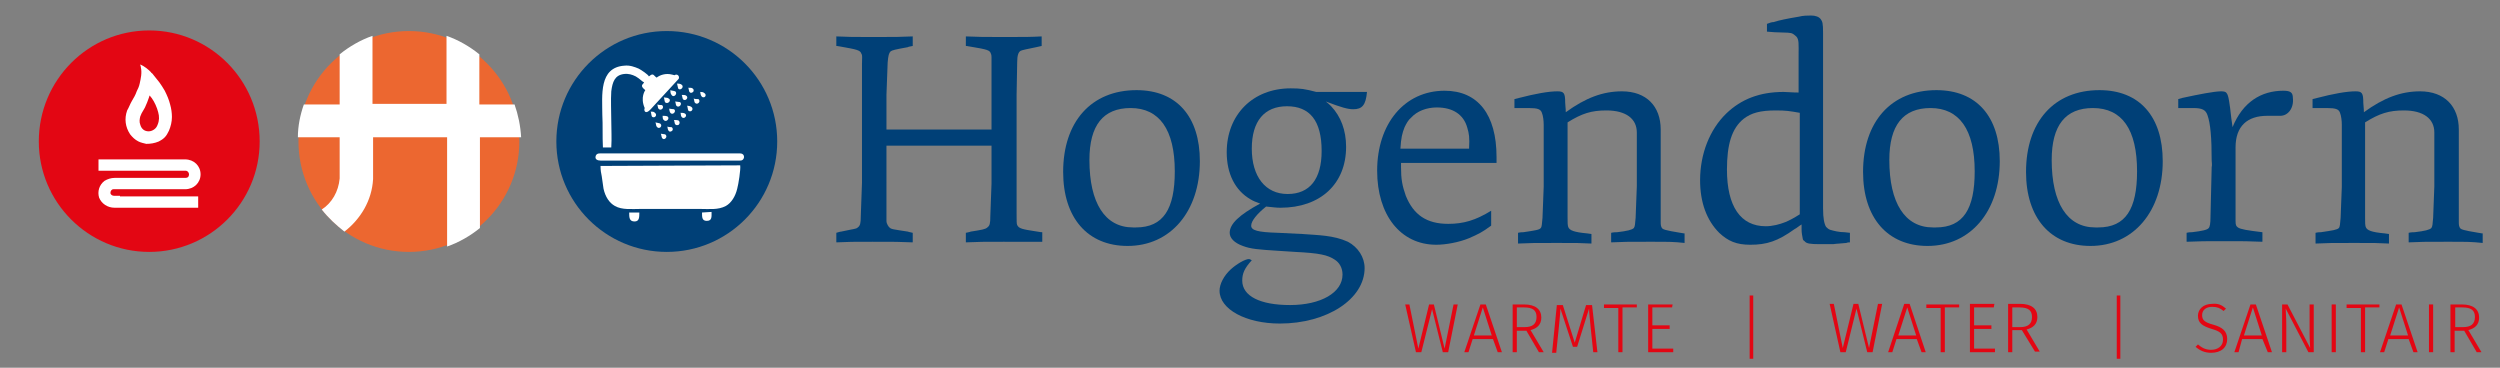 <svg viewBox="0 0 418.8 61.6" xmlns="http://www.w3.org/2000/svg"><rect x="0" y="0" width="418.8" height="61.6" fill="#808080" stroke="none"/><path d="M43.5 23.7c0 10.2-8.3 18.5-18.5 18.5S6.5 33.9 6.5 23.7C6.5 13.4 14.8 5.1 25 5.1s18.5 8.3 18.5 18.6z" fill="#e30613"/><path d="M20.1 32.8h-1c-.3 0-.6-.2-.6-.5s.2-.6.5-.6h12c1.5 0 2.6-1.1 2.6-2.5s-1.1-2.5-2.6-2.5H16.5v1.9H31.1c.4 0 .7.5.5.9-.1.3-.4.3-.7.3H19.2c-.6 0-1.2.2-1.7.5-.9.7-1.2 1.8-.9 2.8.4 1 1.4 1.7 2.6 1.7h14v-1.9H20.1z" fill="#fff"/><path d="M23.2 23.7c.4.2.9.3 1.3.4.7 0 1.4-.1 2.1-.4.4-.2.7-.4 1-.7s.5-.7.7-1.1c.3-.7.5-1.5.5-2.3 0-.7-.1-1.4-.3-2.1-.2-.8-.5-1.5-.9-2.3-.3-.5-.6-1-.9-1.4l-1.2-1.5c-.1-.1-.2-.1-.2-.2-.5-.5-1.1-1-1.8-1.3 0 .2.1.3.1.5.2.9 0 1.8-.2 2.7-.1.5-.3.9-.5 1.3-.2.6-.5 1.1-.8 1.6s-.5 1.1-.8 1.6c-.5 1.4-.3 2.8.5 4 .4.5.8.9 1.4 1.2zm.3-4.2c.1-.3.3-.7.5-1s.4-.7.5-1c.2-.4.3-.8.5-1.3 0-.1 0-.1.1-.2.1.2.2.3.3.4.5.7.9 1.6 1.1 2.4.2.7.2 1.4-.1 2.1-.1.3-.3.6-.6.8s-.6.3-.9.3c-.7 0-1.2-.4-1.4-1.1-.2-.5-.1-1 0-1.4z" fill="#fff"/><path d="M168.3 40.5c-3.6 0-4.3 0-6.5.1V39c.4-.1.6-.1.8-.2 1.9-.3 2.5-.4 2.8-.7.4-.3.5-.6.5-1.9l.2-5.5v-6.3h-17.6V37c0 .3.1.5.2.7s.2.3.3.4c.3.3.5.3 3.1.7.2.1.5.1.8.2v1.6c-2.3-.1-2.9-.1-6.7-.1-3.4 0-4 0-6.1.1V39c.4-.1.6-.2.8-.2 1.3-.3 2.1-.4 2.4-.5.1 0 .3-.1.4-.2.4-.3.5-.7.5-1.9l.2-5.6V10.7c0-1.1.1-1.4-.1-1.7-.2-.6-.7-.7-3.5-1.2-.2 0-.4-.1-.7-.1V6.1c2.1.1 2.7.1 6.2.1 3.7 0 4.4 0 6.6-.1v1.6c-.4.1-.7.1-.8.2-2.2.4-2.6.5-2.9.7-.3.3-.4.7-.5 1.9l-.2 5.4v5.8h17.6v-12c0-.2 0-.5-.1-.7-.2-.6-.5-.7-3.5-1.2-.2 0-.4-.1-.7-.1V6.1c2.3.1 2.9.1 6.6.1 3.4 0 4.1 0 6.1-.1v1.6l-.9.2c-1.5.3-2.4.5-2.6.6-.4.2-.6.8-.6 1.9l-.1 5.5v20c0 1.2 0 1.6.1 1.8.3.6.8.7 3.4 1.1.2 0 .4.1.8.1v1.6h-6.3z" fill="#004077"/><path d="M188.9 41.2c-6.7 0-10.8-4.7-10.8-12.4 0-8.4 4.7-13.7 12.3-13.7 6.7 0 10.6 4.4 10.6 11.9 0 8.4-4.9 14.2-12.1 14.2zm.5-23.1c-4.6 0-6.9 2.9-6.9 8.7 0 7.2 2.6 11.3 7.3 11.3h.5c4.6 0 6.5-3.1 6.5-9.4 0-7-2.6-10.6-7.4-10.6z" fill="#004077"/><path d="M226.7 18.3c-.9 0-2-.3-4.6-1.3.4.3.7.6.9.8 1.6 1.7 2.5 4 2.5 6.8 0 6.2-4.3 10.2-11 10.2-.8 0-1.3-.1-2.4-.2-1.5 1.2-2.5 2.4-2.5 3.2s1.1 1.1 4.5 1.2l4.1.2c2.6.2 5.2.2 7.6 1.3 1.7.9 2.8 2.6 2.8 4.4 0 5.2-6.3 9.3-14.2 9.3-5.7 0-10.1-2.4-10.1-5.5 0-1.1.7-2.5 1.9-3.6 1-.9 2.4-1.7 3-1.7.2 0 .3.1.5.2-1.2 1.3-1.6 2.2-1.6 3.4 0 2.6 3 4.1 8 4.1 5.2 0 8.8-2.1 8.8-5.1 0-1.1-.5-2-1.3-2.5-1.2-.8-2.6-1.1-6.6-1.3l-3.1-.2c-3.1-.2-4.4-.3-5.7-.8-1.4-.5-2.2-1.3-2.2-2.2 0-1.5 1.6-3 5.1-4.9-.8-.3-1.1-.4-1.6-.7-2.6-1.5-4-4.3-4-7.9 0-6.3 4.4-10.7 10.7-10.7 1.7 0 2.4.1 4.3.6h8.5c-.2 2.2-.8 2.9-2.3 2.9zm-11.1-.5c-3.8 0-5.9 2.5-5.9 7.1 0 4.7 2.3 7.6 6 7.6s5.7-2.5 5.7-7.2c0-5.1-2-7.5-5.8-7.5z" fill="#004077"/><path d="M234.7 27.3v.7c0 2 .2 3.1.8 4.8 1.3 3.2 3.5 4.7 7.1 4.7 2.6 0 4.6-.6 7.2-2.2v2.5c-1.5 1.1-2.1 1.4-3.7 2.1-1.7.7-3.9 1.1-5.5 1.1-6 0-9.9-5-9.9-12.4 0-7.9 4.6-13.4 11.3-13.4 5.6 0 8.7 4 8.7 11.1v1zm11.1-5.9c-.6-2.2-2.4-3.4-5.1-3.4-1.7 0-3.3.6-4.3 1.7-.5.4-.8 1-1.1 1.6-.4 1-.6 1.8-.7 3.6h11.5c.1-1.9 0-2.5-.3-3.5z" fill="#004077"/><path d="M276.6 40.5h-.6c-3.4 0-4 0-6.1.1V39c.4-.1.8-.1 1-.1 1.7-.2 2.5-.4 2.8-.7.2-.3.2-.6.3-1.7l.2-5.3v-9c0-2.3-1.8-3.7-5.1-3.7-2.5 0-4.1.5-6.5 2v15.9c0 1 0 1.2.1 1.6.2.6 1 .9 3.2 1.1l.7.1v1.6c-1.9-.1-2.4-.1-5.5-.1h-.6c-3.5 0-4.1 0-6.2.1V39c.4-.1.7-.1.9-.1 2-.3 2.7-.4 2.9-.7.2-.2.2-.7.3-1.7l.2-5.2V20.9c0-.7-.1-1.5-.3-2-.2-.6-.7-.8-2.2-.8h-2.4v-1.5l.8-.2c2.7-.7 4.9-1.1 6.4-1.1 1.1 0 1.3.3 1.3 1.9 0 .4.1.9.1 1.6 3.3-2.4 6.2-3.5 9.4-3.5 4.1 0 6.5 2.5 6.5 6.4v15.5c0 .4 0 .8.3 1.1s2.5.6 3 .7c.2 0 .4.1.7.1v1.6c-1.9-.2-2.4-.2-5.6-.2z" fill="#004077"/><path d="M309.3 40.7c-.8.1-1.6.1-2.2.2h-2.3c-1.6 0-2.2-.1-2.5-.5-.2-.1-.3-.3-.3-.4-.1-.5-.2-1-.2-1.6v-.8c-.5.3-.8.6-1.2.8-2.8 2-4.6 2.6-7.4 2.6-2.3 0-3.7-.6-5.2-2-2.1-2.1-3.2-5.1-3.2-8.8 0-4.4 1.6-8.5 4.4-11.2 2.5-2.4 5.6-3.6 9.6-3.6.6 0 1.4.1 2.5.1V9.3c0-1.9.1-2.7-.4-3.2-.2-.2-.4-.3-.5-.4-.5-.3-.9-.2-3.1-.3l-1.3-.1V4c.5-.2.8-.3 1.1-.3.9-.3 2.4-.6 4.2-.9.8-.2 1.5-.2 2.1-.2.7 0 1.3.2 1.6.6s.4.7.4 2.3v29.4c0 1.7.2 2.6.5 3.1.2.2.4.4.7.5.7.2 1.5.4 2.4.4.3 0 .6.1.9.1v1.6c-.1 0-.4 0-.6.1zm-7.8-21.8c-1.7-.3-2.3-.4-4-.4-2.6 0-4.1.4-5.4 1.4-2 1.6-2.8 4.3-2.8 8.5 0 6.2 2.3 9.5 6.5 9.5 1.1 0 2.3-.3 3.3-.7.7-.3 1.3-.6 2.4-1.3z" fill="#004077"/><path d="M322.9 41.2c-6.7 0-10.8-4.7-10.8-12.4 0-8.4 4.7-13.7 12.3-13.7 6.7 0 10.6 4.4 10.6 11.9 0 8.4-4.9 14.2-12.1 14.2zm.5-23.1c-4.6 0-6.9 2.9-6.9 8.7 0 7.2 2.6 11.3 7.3 11.3h.5c4.6 0 6.5-3.1 6.5-9.4 0-7-2.6-10.6-7.4-10.6z" fill="#004077"/><path d="M350.2 41.2c-6.7 0-10.8-4.7-10.8-12.4 0-8.4 4.7-13.7 12.3-13.7 6.7 0 10.6 4.4 10.6 11.9 0 8.4-4.9 14.2-12.1 14.2zm.4-23.1c-4.6 0-6.9 2.9-6.9 8.7 0 7.2 2.6 11.3 7.3 11.3h.5c4.6 0 6.5-3.1 6.5-9.4 0-7-2.5-10.6-7.4-10.6z" fill="#004077"/><path d="M382 19.4h-2.2c-3.3 0-5.3 1.7-5.3 5.3V37c0 .7.1.9.4 1.1.4.3 1.6.5 4.1.8v1.6c-2.3-.1-3.1-.1-6.4-.1s-4 0-6.3.1V39c.4-.1.7-.1.9-.1 1.7-.2 2.6-.4 2.8-.7.2-.2.3-.8.3-1.8l.2-8.4c.1-.4 0-.8 0-1.1 0-3.8-.2-6.2-.7-7.6-.3-.9-.9-1.2-2.4-1.2h-2.5v-1.5l.7-.2c2.8-.6 5.3-1.1 6.5-1.1.5 0 .8.1.9.3.3.3.5 1.5.8 4.3l.2 1.4c1.7-4.2 4.8-6.1 8.5-6.1 1.2 0 1.6.3 1.6 1.2.2 1.7-.8 3-2.1 3z" fill="#004077"/><path d="M410.2 40.5h-.6c-3.4 0-4 0-6.1.1V39c.4-.1.8-.1 1-.1 1.7-.2 2.5-.4 2.8-.7.2-.3.2-.6.3-1.7l.2-5.3v-9c0-2.3-1.8-3.7-5.1-3.7-2.5 0-4.1.5-6.5 2v15.9c0 1 0 1.2.1 1.6.2.6 1 .9 3.2 1.1l.7.1v1.6c-1.9-.1-2.4-.1-5.5-.1h-.6c-3.5 0-4.1 0-6.2.1V39c.4-.1.7-.1.9-.1 2-.3 2.7-.4 3-.7.2-.2.2-.7.3-1.7l.2-5.2V20.9c0-.7-.1-1.5-.3-2-.2-.6-.7-.8-2.2-.8h-2.4v-1.5l.8-.2c2.7-.7 4.9-1.1 6.4-1.1 1.1 0 1.3.3 1.3 1.9 0 .4.1.9.1 1.6 3.3-2.4 6.2-3.5 9.4-3.5 4.1 0 6.5 2.5 6.5 6.4v15.5c0 .4 0 .8.3 1.1s2.5.6 3 .7c.2 0 .4.1.7.1v1.6c-2-.2-2.5-.2-5.7-.2z" fill="#004077"/><circle cx="68.5" cy="23.7" fill="#ec6730" r="18.5"/><path d="M86.2 17.5h-5.9V9.1c-1.6-1.3-3.5-2.4-5.5-3.1v11.4H62.4V6c-2 .7-3.9 1.8-5.5 3.1v8.4h-6c-.6 1.7-1 3.6-1 5.5h7v6.9c-.2 2.2-1.3 4.1-3 5.2 1.1 1.4 2.4 2.6 3.8 3.7 2.7-2.1 4.6-5.2 4.8-8.8v-7h12.4v18.3c2-.7 3.9-1.8 5.5-3.1V23h6.9c-.1-1.9-.5-3.8-1.1-5.5z" fill="#fff"/><circle cx="111.7" cy="23.7" fill="#004077" r="18.5"/><g fill="#e30613"><path d="M242.6 59h-.9l-1.8-7.2-1.8 7.2h-.9l-1.8-8h.7l1.5 7.4 1.8-7.4h.8l1.8 7.4 1.5-7.4h.7z"/><path d="M250.1 56.8h-3.4L246 59h-.7l2.7-8h.9l2.7 8h-.7zm-.2-.6l-1.5-4.7-1.5 4.7z"/><path d="M255.7 55.4h-1.6V59h-.7v-8h1.9c1.9 0 2.9.8 2.9 2.2 0 1.2-.7 1.8-1.8 2.1l2.2 3.7h-.8zm-.3-.6c1.3 0 2-.5 2-1.7 0-1.1-.6-1.6-2.1-1.6h-1.2v3.3z"/><path d="M267.6 59h-.7l-.4-3.8c-.1-1.3-.3-2.8-.3-3.5l-2 6.4h-.7l-2.1-6.4c0 .8-.2 2.2-.3 3.5l-.4 3.9h-.7l.8-8h1l2 6.3 1.9-6.3h1z"/><path d="M274.2 51.5h-2.4V59h-.7v-7.4h-2.4V51h5.5z"/><path d="M280.1 51.5h-3.3v3h2.9v.6h-2.9v3.3h3.5v.6h-4.2v-8h4.1z"/><path d="M293.7 60.1h-.6V49.5h.6z"/><path d="M355.2 60.1h-.6V49.5h.6z"/><path d="M372.9 51.7l-.4.4c-.6-.5-1.1-.7-1.9-.7-1 0-1.7.5-1.7 1.4 0 .8.4 1.2 1.9 1.6 1.4.4 2.3 1 2.3 2.4s-1 2.3-2.7 2.3c-1.1 0-1.9-.4-2.6-1l.4-.4c.6.5 1.2.9 2.2.9 1.1 0 2-.6 2-1.7 0-1-.5-1.4-1.9-1.8-1.6-.5-2.3-1-2.3-2.2 0-1.1.9-2 2.4-2 1-.1 1.6.2 2.3.8z"/><path d="M379 56.8h-3.4L375 59h-.7l2.7-8h.9l2.7 8h-.7zm-.1-.6l-1.5-4.7-1.5 4.7z"/><path d="M387.6 59h-.9l-3.8-7.3c0 .6.1 1.3.1 2.8V59h-.7v-8h.9l3.8 7.3c0-.3-.1-1.3-.1-2.4V51h.7z"/><path d="M391.3 59h-.7v-8h.7z"/><path d="M398.6 51.5h-2.4V59h-.7v-7.4h-2.4V51h5.5z"/><path d="M403.5 56.8h-3.4l-.7 2.2h-.7l2.7-8h.9l2.7 8h-.7zm-.1-.6l-1.5-4.7-1.5 4.7z"/><path d="M407.6 59h-.7v-8h.7z"/><path d="M412.8 55.4h-1.6V59h-.7v-8h1.9c1.9 0 2.9.8 2.9 2.2 0 1.2-.7 1.8-1.8 2.1l2.2 3.7h-.8zm-.2-.6c1.3 0 2-.5 2-1.7 0-1.1-.6-1.6-2.1-1.6h-1.2v3.3z"/><path d="M313.7 59h-.9l-1.8-7.3-1.8 7.3h-.9l-1.8-8.1h.7l1.5 7.4 1.8-7.4h.8l1.8 7.4 1.5-7.4h.7z"/><path d="M321.1 56.8h-3.4L317 59h-.7l2.7-8.1h.9l2.7 8.1h-.7zm-.1-.6l-1.5-4.7-1.5 4.7z"/><path d="M328.2 51.5h-2.4V59h-.7v-7.4h-2.4V51h5.5z"/><path d="M334 51.5h-3.3v3h2.9v.6h-2.9v3.3h3.5v.6H330v-8.1h4.1z"/><path d="M338.7 55.3h-1.6V59h-.7v-8.1h2c1.9 0 2.9.8 2.9 2.2 0 1.2-.7 1.8-1.8 2.1l2.2 3.7h-.8zm-.3-.5c1.3 0 2-.5 2-1.7 0-1.1-.6-1.6-2.1-1.6h-1.2v3.3z"/></g><path clip-rule="evenodd" d="M100.6 27.8c0 .8.1 1.2.2 1.7.1.7.2 1.5.3 2.1.3 1.4 1 2.4 1.9 2.9 1.2.7 2.9.5 4.4.5h9.8c1.6 0 3.1.2 4.4-.5.9-.5 1.6-1.6 1.9-2.9.2-.7.6-3.2.5-3.9zm13.4-8.9c.1.2 0 .5.2.7.4.5 1.1-.3.5-.6-.2-.1-.5-.1-.7-.1zm-3.9-1.4c.1.2.1.6.2.7.4.5 1.1-.2.6-.6-.2 0-.5 0-.8-.1zm5.2-2.8c.1.2.1.6.2.7.1.2.4.2.6 0s.1-.5-.1-.6c-.1-.1-.4-.1-.7-.1zm-3.5 6.5c0 .2.1.6.2.7.1.2.4.2.6 0s.1-.5-.1-.6c-.1 0-.5 0-.7-.1zm1.1-1.1c.1.2.1.6.2.7.1.2.4.2.6.1.2-.2.2-.5 0-.7-.2-.1-.6-.1-.8-.1zm4.4-4.7c0 .2.1.6.2.7.1.2.4.3.6.1s.1-.5-.1-.6c-.2-.2-.5-.2-.7-.2zm-2.2 2.3c.1.2.1.6.2.8s.5.2.6 0c.2-.2.1-.5-.1-.6-.1-.1-.5-.2-.7-.2zm-6.1 1c.1.2.1.6.2.8s.5.2.6 0c.2-.2.1-.5-.1-.6-.1-.2-.4-.2-.7-.2zm1.6 2c-.2-.1-.5-.1-.8-.2.1.2.1.6.2.7.4.6 1.1-.1.6-.5zm5.6-4.2c.1.2.1.6.2.7.4.5 1.1-.2.6-.6-.3 0-.6 0-.8-.1zm-5.5 5.9c.1.2.1.5.2.7.4.6 1.1-.3.5-.6-.1 0-.6-.1-.7-.1zm1.6-7.3c0 .2 0 .6.2.8.4.6 1.1-.3.6-.6-.2-.1-.6-.1-.8-.2zm-1.1 1.2c.2.1.6 0 .8.2.6.3-.2 1.1-.6.6-.1-.2-.1-.6-.2-.8zm3-.4c.1.2.1.5.2.7.4.5 1.1-.3.5-.6-.1-.1-.4-.1-.7-.1zm-.8-1.9c.2 0 .6 0 .8.2.5.4-.3 1.1-.6.6-.1-.3-.1-.6-.2-.8zm-.3 3c.2 0 .6.1.8.1.5.3-.2 1.1-.6.6-.1-.1-.1-.5-.2-.7zm-2.1 2.4c.2 0 .6 0 .8.1.5.3-.2 1.1-.6.6-.2-.1-.2-.5-.2-.7zm1.1-1.2c0 .2.1.6.2.7.4.5 1.1-.3.6-.6-.2 0-.7-.1-.8-.1zm5.5 17.4c0 .8 0 1.4.8 1.4.9 0 .8-.7.8-1.5zm-12.2 0c0 .8 0 1.5.9 1.5.8 0 .8-.7.8-1.5zm19.2-9.1c.1-.2 0-.5-.1-.6-.2-.2-.4-.2-.7-.2h-22.7c-.6 0-1.1-.1-1.3.4-.2.6.3.8.8.8H123.3c.7 0 1.1.1 1.3-.4zm-16.5-11.4c-1-.8-.4-.9-.2-1.3-.3-.1-.7-.6-1.4-1-.6-.3-1.2-.5-2-.4-1.5.2-1.9 1.3-2.1 2.9-.1 1.5 0 3.4 0 4.9 0 1.6.1 2.9 0 4.5H101c-.1-2 0-3.6-.1-5.5 0-3.2-.6-7.9 3.7-8.2.9-.1 1.7.2 2.4.5.4.2 1.6 1 1.7 1.3.2-.1.4-.4.7-.3.1 0 .4.4.6.5.5-.4 1.5-.8 2.6-.5l.4.1c.4-.3.9.1.7.6l-4.7 5.1c-.9 1-1.2.2-1-.2-.8-1.8.1-3 .1-3z" fill="#fff" fill-rule="evenodd"/></svg>
